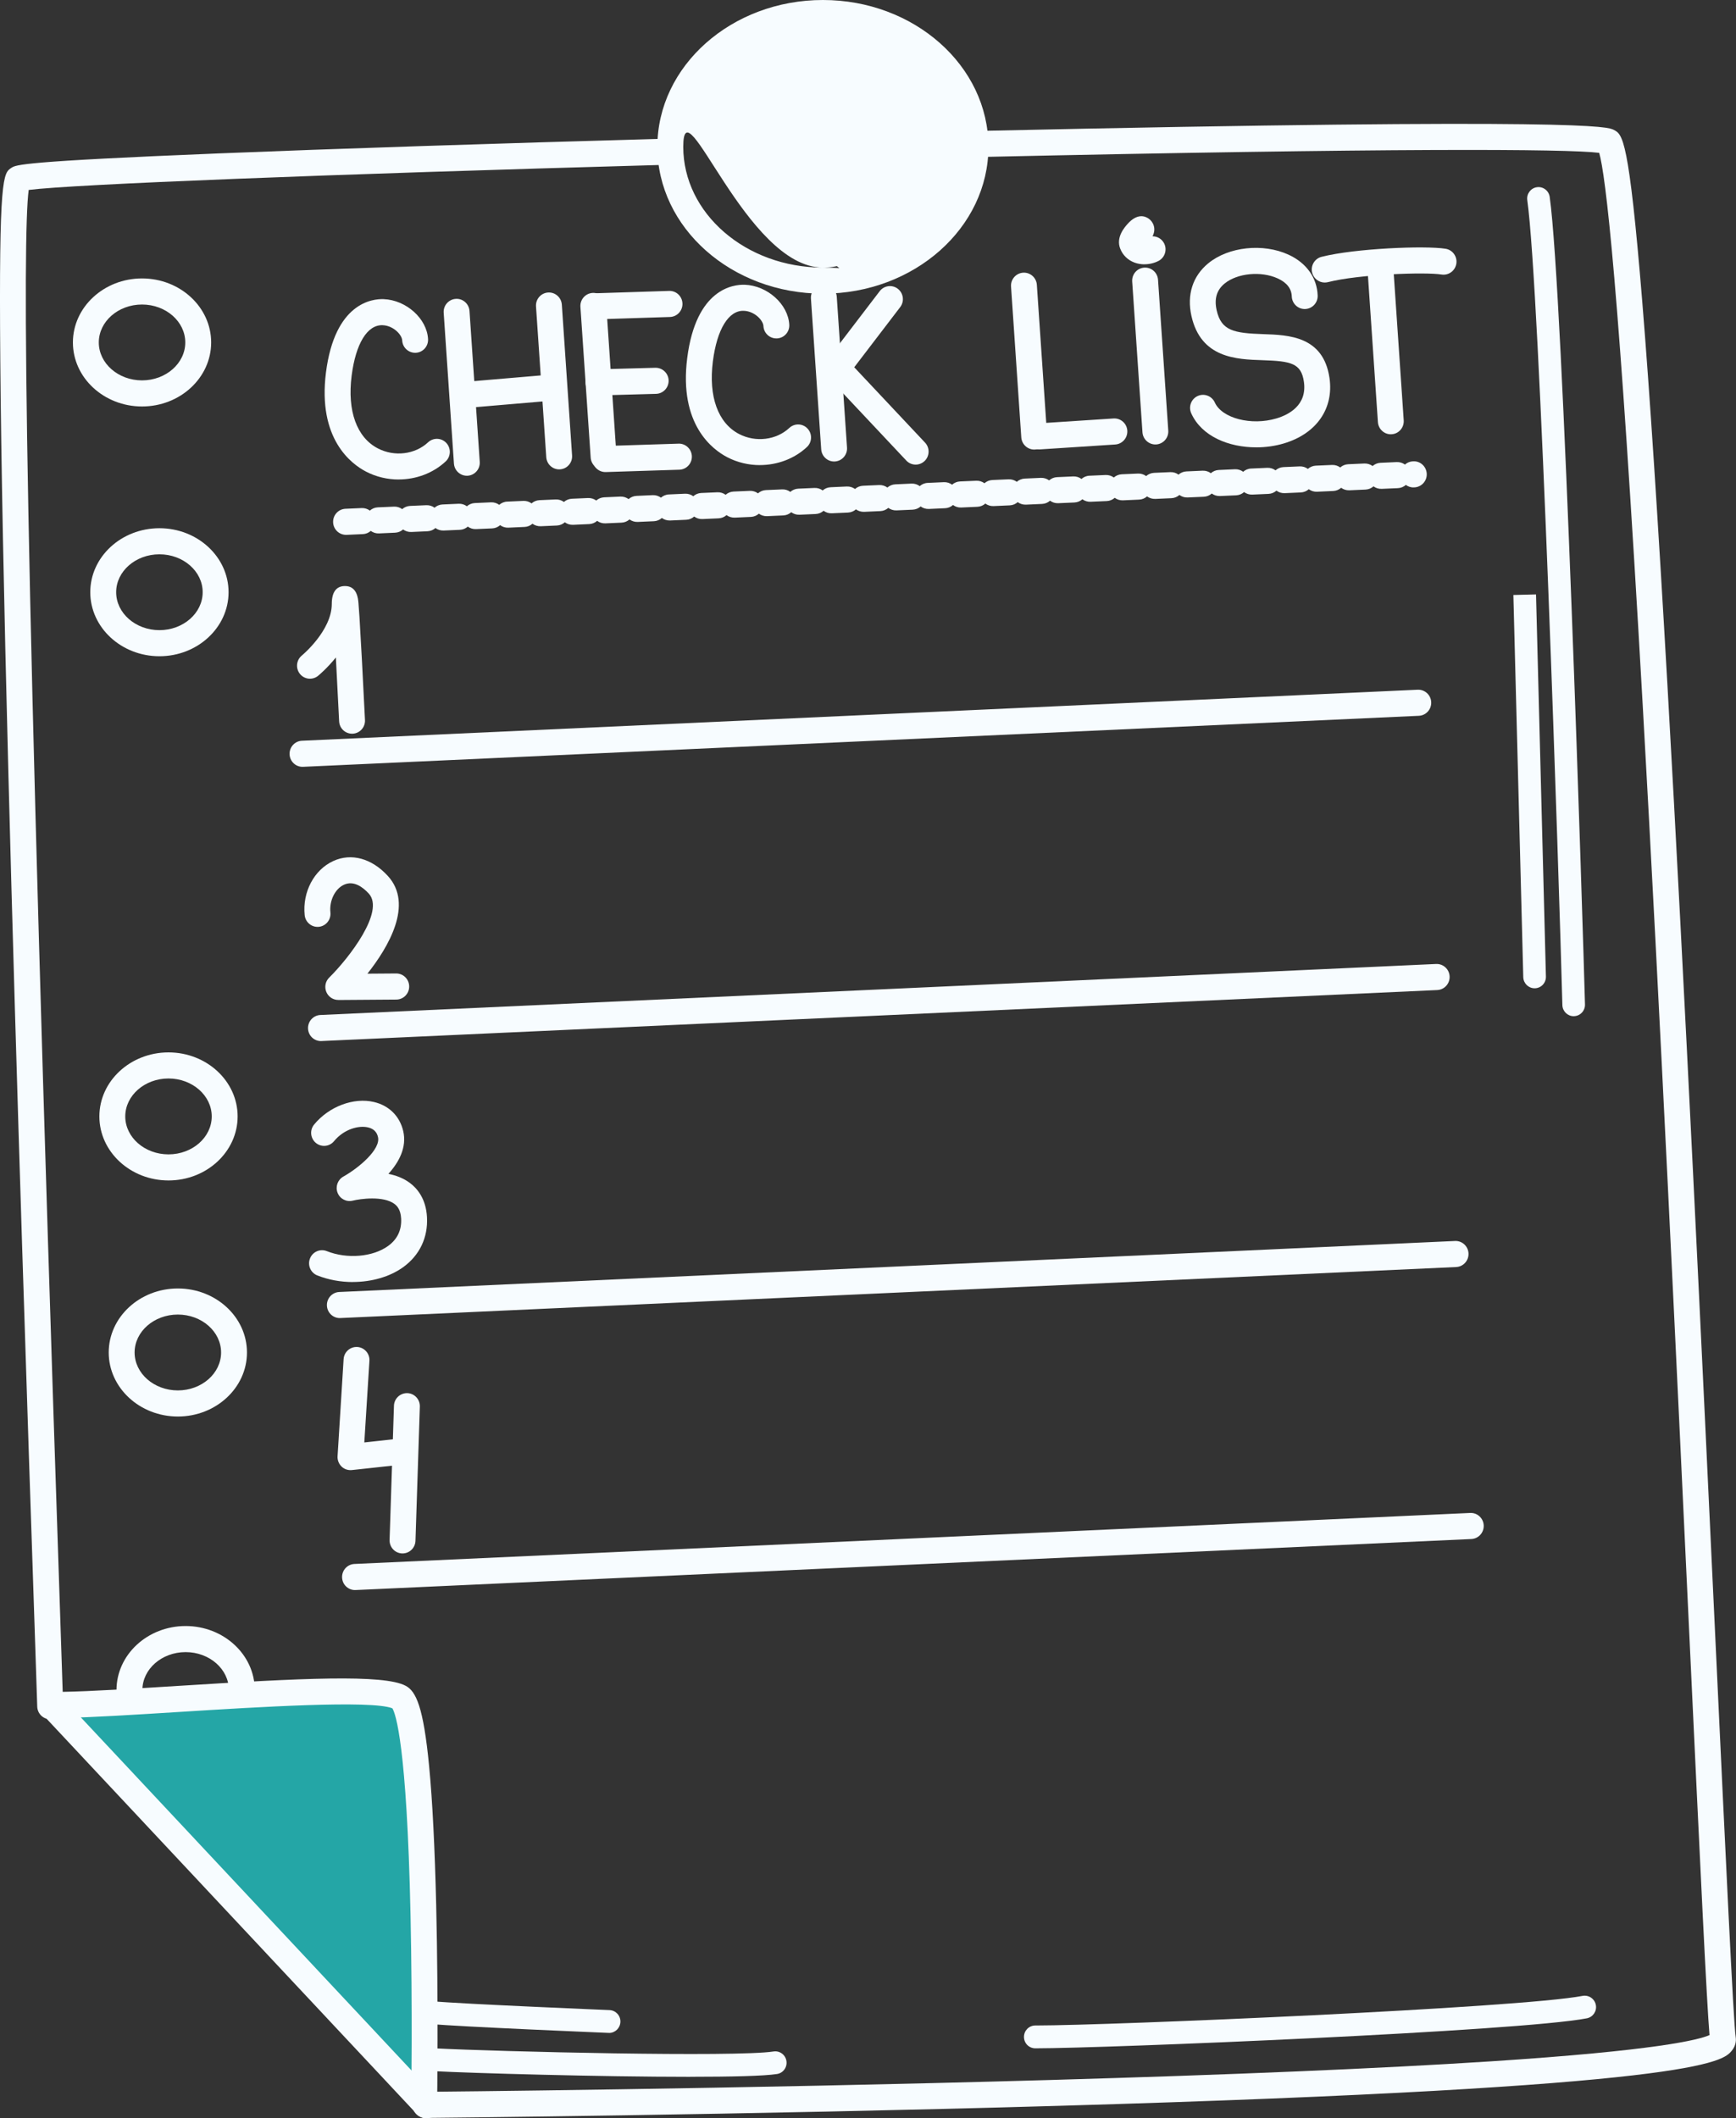 <svg width="91" height="111" viewBox="0 0 91 111" fill="none" xmlns="http://www.w3.org/2000/svg">
<rect x="0" y="0" width="91" height="111" fill="#333333" stroke="none"/>
<g clip-path="url(#clip0_13486_4234)">
<path opacity="0.7" d="M2.73 89.545L22.251 109.949C22.251 109.949 21.747 91.432 21.448 89.338C21.15 87.245 2.73 89.545 2.73 89.545Z" fill="#1FD8D8"/>
<path d="M43.137 15.388C38.353 15.388 34.459 11.936 34.459 7.694C34.459 3.452 38.353 0 43.137 0C47.921 0 51.813 3.452 51.813 7.694C51.813 11.936 47.921 15.388 43.137 15.388ZM43.137 14.021C39.101 14.021 35.816 4.206 35.816 7.694C35.816 11.182 39.099 14.021 43.137 14.021C47.175 14.021 43.137 15.488 43.137 12C43.137 8.512 47.173 14.021 43.137 14.021Z" fill="#F7FCFF"/>
<path d="M22.297 110.979C21.926 110.979 21.623 110.677 21.619 110.303C21.616 109.925 21.916 109.616 22.291 109.612C22.452 109.612 38.617 109.462 54.978 108.994C64.582 108.718 72.373 108.39 78.134 108.016C86.807 107.452 89.039 106.892 89.612 106.639C89.468 104.989 89.137 98.056 88.559 85.778C87.901 71.814 87.001 52.69 86.114 37.015C84.85 14.651 84.156 9.141 83.829 8.01C82.179 7.798 72.929 7.752 51.345 8.227C50.969 8.234 50.66 7.937 50.652 7.559C50.643 7.181 50.94 6.868 51.315 6.86C83.354 6.156 84.29 6.646 84.597 6.807C85.054 7.046 85.384 7.219 86.086 15.803C86.47 20.489 86.914 27.257 87.407 35.916C88.313 51.791 89.237 71.399 89.911 85.713C90.447 97.077 90.869 106.052 90.983 106.738C91.025 106.992 90.952 107.249 90.777 107.459C90.301 108.031 89.183 109.371 55.456 110.347C38.929 110.826 22.464 110.978 22.299 110.979H22.293H22.297Z" fill="#F7FCFF"/>
<path d="M2.63 90.089C2.264 90.089 1.962 89.795 1.952 89.424C1.935 88.829 1.876 87.065 1.786 84.396C1.486 75.482 0.863 56.936 0.438 40.48C0.2 31.277 0.058 24.006 0.015 18.873C-0.064 9.224 0.171 9.07 0.6 8.793C0.843 8.636 1.118 8.458 11.449 8.039C17.482 7.795 25.785 7.521 34.828 7.27C35.206 7.263 35.514 7.557 35.525 7.935C35.535 8.313 35.24 8.627 34.865 8.637C17.139 9.13 3.816 9.658 1.504 9.953C1.179 12.368 1.24 27.753 3.144 84.35C3.234 87.021 3.294 88.786 3.311 89.386C3.321 89.764 3.026 90.078 2.651 90.089C2.644 90.089 2.637 90.089 2.632 90.089H2.63Z" fill="#F7FCFF"/>
<path d="M22.35 111C22.17 111 21.99 110.928 21.856 110.786L2.25 89.858C1.992 89.583 2.005 89.15 2.277 88.892C2.55 88.632 2.979 88.646 3.235 88.92L22.841 109.848C23.099 110.123 23.086 110.556 22.814 110.814C22.684 110.938 22.516 111 22.348 111H22.35Z" fill="#F7FCFF"/>
<path d="M22.238 110.829H22.228C21.853 110.824 21.554 110.513 21.559 110.135C21.559 110.087 21.627 105.276 21.519 100.305C21.325 91.439 20.74 89.805 20.569 89.516C19.472 89.075 13.432 89.453 9.408 89.706C7.066 89.853 4.853 89.991 3.309 90.02C3.306 90.02 3.301 90.02 3.298 90.02C2.928 90.02 2.626 89.723 2.619 89.349C2.612 88.971 2.911 88.66 3.286 88.653C4.8 88.626 6.998 88.487 9.325 88.342C15.788 87.937 20.111 87.718 21.269 88.338C21.804 88.624 22.195 89.429 22.494 92.546C22.669 94.356 22.792 96.812 22.865 99.845C22.987 104.995 22.916 110.106 22.914 110.156C22.909 110.53 22.606 110.829 22.236 110.829H22.238Z" fill="#F7FCFF"/>
<path d="M7.445 21.299C5.447 21.299 3.822 19.794 3.822 17.945C3.822 16.095 5.447 14.59 7.445 14.59C9.443 14.59 11.069 16.095 11.069 17.945C11.069 19.794 9.444 21.299 7.445 21.299ZM7.445 15.957C6.195 15.957 5.179 16.849 5.179 17.945C5.179 19.04 6.197 19.932 7.445 19.932C8.693 19.932 9.712 19.04 9.712 17.945C9.712 16.849 8.695 15.957 7.445 15.957Z" fill="#F7FCFF"/>
<path d="M8.357 34.387C6.359 34.387 4.732 32.881 4.732 31.032C4.732 29.183 6.357 27.679 8.357 27.679C10.356 27.679 11.981 29.183 11.981 31.032C11.981 32.881 10.356 34.387 8.357 34.387ZM8.357 29.046C7.107 29.046 6.089 29.937 6.089 31.032C6.089 32.128 7.107 33.02 8.357 33.02C9.607 33.02 10.624 32.128 10.624 31.032C10.624 29.937 9.607 29.046 8.357 29.046Z" fill="#F7FCFF"/>
<path d="M8.833 61.856C6.835 61.856 5.209 60.35 5.209 58.501C5.209 56.652 6.834 55.146 8.833 55.146C10.833 55.146 12.456 56.652 12.456 58.501C12.456 60.35 10.831 61.856 8.833 61.856ZM8.833 56.513C7.583 56.513 6.566 57.406 6.566 58.501C6.566 59.596 7.583 60.489 8.833 60.489C10.083 60.489 11.099 59.596 11.099 58.501C11.099 57.406 10.081 56.513 8.833 56.513Z" fill="#F7FCFF"/>
<path d="M9.323 74.226C7.326 74.226 5.699 72.72 5.699 70.871C5.699 69.022 7.324 67.516 9.323 67.516C11.323 67.516 12.946 69.022 12.946 70.871C12.946 72.72 11.321 74.226 9.323 74.226ZM9.323 68.883C8.074 68.883 7.056 69.775 7.056 70.871C7.056 71.966 8.074 72.858 9.323 72.858C10.573 72.858 11.589 71.966 11.589 70.871C11.589 69.775 10.572 68.883 9.323 68.883Z" fill="#F7FCFF"/>
<path d="M12.676 89.243C12.301 89.243 11.997 88.937 11.997 88.559C11.997 87.463 10.98 86.571 9.73 86.571C8.48 86.571 7.464 87.463 7.464 88.559C7.464 88.937 7.161 89.243 6.786 89.243C6.411 89.243 6.107 88.937 6.107 88.559C6.107 86.71 7.732 85.204 9.73 85.204C11.728 85.204 13.354 86.71 13.354 88.559C13.354 88.937 13.05 89.243 12.676 89.243Z" fill="#F7FCFF"/>
<path d="M15.857 40.182C15.496 40.182 15.196 39.897 15.18 39.529C15.163 39.152 15.453 38.832 15.826 38.815L74.314 36.142C74.689 36.125 75.006 36.417 75.023 36.793C75.04 37.171 74.75 37.49 74.377 37.508L15.889 40.181C15.879 40.181 15.869 40.181 15.859 40.181L15.857 40.182Z" fill="#F7FCFF"/>
<path d="M16.824 54.553C16.463 54.553 16.163 54.268 16.147 53.9C16.13 53.523 16.42 53.203 16.793 53.186L75.279 50.513C75.654 50.496 75.971 50.788 75.988 51.164C76.005 51.542 75.715 51.861 75.34 51.879L16.854 54.551C16.844 54.551 16.834 54.551 16.824 54.551V54.553Z" fill="#F7FCFF"/>
<path d="M17.814 69.068C17.453 69.068 17.153 68.782 17.137 68.415C17.12 68.037 17.41 67.718 17.784 67.701L76.269 65.028C76.644 65.009 76.961 65.303 76.978 65.679C76.995 66.056 76.705 66.376 76.332 66.393L17.846 69.066C17.836 69.066 17.826 69.066 17.816 69.066L17.814 69.068Z" fill="#F7FCFF"/>
<path d="M18.609 83.319C18.248 83.319 17.948 83.034 17.932 82.666C17.915 82.289 18.205 81.969 18.578 81.952L77.066 79.279C77.441 79.26 77.758 79.554 77.775 79.93C77.792 80.308 77.502 80.628 77.129 80.645L18.641 83.318C18.631 83.318 18.621 83.318 18.611 83.318L18.609 83.319Z" fill="#F7FCFF"/>
<path d="M18.454 38.446C18.094 38.446 17.794 38.162 17.777 37.796C17.73 36.824 17.667 35.578 17.606 34.452C17.144 35.026 16.71 35.383 16.673 35.414C16.381 35.65 15.954 35.604 15.72 35.31C15.486 35.016 15.532 34.587 15.822 34.349C15.842 34.334 17.39 33.047 17.392 31.647C17.392 31.036 17.619 30.719 18.065 30.709C18.072 30.709 18.081 30.709 18.087 30.709C18.716 30.709 18.771 31.362 18.791 31.608C18.806 31.786 18.823 32.039 18.844 32.343C18.881 32.943 18.927 33.741 18.969 34.541C19.054 36.135 19.132 37.73 19.132 37.73C19.151 38.108 18.862 38.427 18.488 38.446C18.476 38.446 18.465 38.446 18.454 38.446Z" fill="#F7FCFF"/>
<path d="M17.732 52.398C17.457 52.398 17.209 52.231 17.104 51.974C16.999 51.716 17.058 51.421 17.257 51.226C18.303 50.192 20.186 47.755 19.331 46.823C19.019 46.483 18.541 46.128 18.032 46.36C17.562 46.574 17.255 47.199 17.32 47.815C17.358 48.191 17.087 48.526 16.716 48.565C16.343 48.604 16.01 48.331 15.971 47.956C15.846 46.745 16.463 45.576 17.474 45.116C18.418 44.685 19.485 44.978 20.328 45.897C21.695 47.387 20.354 49.638 19.26 51.021L20.766 51.01H20.771C21.144 51.01 21.446 51.313 21.449 51.689C21.452 52.067 21.151 52.374 20.776 52.378L17.737 52.4H17.732V52.398Z" fill="#F7FCFF"/>
<path d="M18.497 67.179C17.861 67.179 17.216 67.065 16.629 66.831C16.282 66.692 16.11 66.294 16.25 65.944C16.387 65.593 16.782 65.421 17.13 65.559C18.191 65.983 19.545 65.869 20.347 65.287C20.83 64.937 21.058 64.455 21.027 63.855C21.002 63.382 20.815 63.191 20.678 63.086C20.089 62.647 18.871 62.82 18.49 62.915C18.159 62.997 17.818 62.821 17.695 62.5C17.571 62.181 17.701 61.818 18 61.652C18.819 61.194 19.964 60.22 19.814 59.581C19.752 59.309 19.58 59.145 19.295 59.077C18.8 58.959 18.027 59.169 17.51 59.798C17.27 60.089 16.843 60.128 16.555 59.887C16.267 59.646 16.227 59.215 16.467 58.925C17.247 57.978 18.539 57.493 19.606 57.746C20.394 57.932 20.952 58.486 21.136 59.265C21.336 60.121 20.913 60.899 20.36 61.511C20.756 61.589 21.147 61.734 21.485 61.986C21.866 62.269 22.331 62.811 22.382 63.78C22.44 64.845 21.997 65.773 21.141 66.395C20.433 66.908 19.474 67.176 18.498 67.176L18.497 67.179Z" fill="#F7FCFF"/>
<path d="M18.371 77.035C18.198 77.035 18.029 76.969 17.903 76.846C17.759 76.705 17.683 76.51 17.695 76.309L18.012 71.221C18.035 70.843 18.358 70.56 18.731 70.582C19.104 70.606 19.389 70.931 19.365 71.307L19.097 75.584L20.735 75.406C21.108 75.365 21.443 75.637 21.483 76.013C21.524 76.389 21.254 76.726 20.881 76.767L18.442 77.032C18.419 77.035 18.393 77.035 18.369 77.035H18.371Z" fill="#F7FCFF"/>
<path d="M21.101 81.4C21.101 81.4 21.085 81.4 21.078 81.4C20.704 81.388 20.41 81.072 20.422 80.694L20.651 73.662C20.663 73.284 20.977 72.992 21.352 73C21.726 73.012 22.02 73.328 22.008 73.706L21.779 80.739C21.767 81.108 21.465 81.4 21.101 81.4Z" fill="#F7FCFF"/>
<path d="M20.898 25.126C20.313 25.126 19.724 24.991 19.19 24.714C18.41 24.311 16.646 22.995 17.087 19.518C17.552 15.865 19.516 15.653 20.108 15.675C21.293 15.719 22.382 16.697 22.438 17.768C22.458 18.146 22.17 18.468 21.795 18.486C21.422 18.503 21.102 18.216 21.083 17.839C21.068 17.54 20.62 17.061 20.057 17.041C19.255 17.01 18.648 18.001 18.432 19.691C18.198 21.535 18.7 22.923 19.809 23.497C20.676 23.947 21.758 23.815 22.44 23.177C22.714 22.921 23.143 22.937 23.398 23.213C23.652 23.49 23.637 23.923 23.362 24.179C22.697 24.799 21.802 25.124 20.896 25.124L20.898 25.126Z" fill="#F7FCFF"/>
<path d="M24.472 24.929C24.119 24.929 23.82 24.652 23.795 24.292L23.258 16.389C23.232 16.013 23.514 15.687 23.888 15.661C24.263 15.634 24.585 15.919 24.611 16.297L25.148 24.2C25.174 24.576 24.892 24.902 24.517 24.928C24.502 24.928 24.485 24.928 24.47 24.928L24.472 24.929Z" fill="#F7FCFF"/>
<path d="M29.312 24.596C28.959 24.596 28.66 24.319 28.635 23.959L28.097 16.056C28.072 15.68 28.353 15.354 28.728 15.328C29.103 15.303 29.425 15.586 29.451 15.964L29.988 23.866C30.014 24.242 29.732 24.569 29.357 24.594C29.342 24.594 29.325 24.594 29.31 24.594L29.312 24.596Z" fill="#F7FCFF"/>
<path d="M24.334 21.383C23.984 21.383 23.688 21.113 23.659 20.758C23.627 20.382 23.905 20.05 24.278 20.019L28.892 19.626C29.265 19.596 29.595 19.874 29.625 20.25C29.657 20.626 29.379 20.957 29.006 20.988L24.391 21.381C24.373 21.381 24.352 21.383 24.334 21.383Z" fill="#F7FCFF"/>
<path d="M31.64 24.618C31.287 24.618 30.988 24.341 30.963 23.981L30.425 16.078C30.4 15.702 30.681 15.376 31.056 15.35C31.431 15.325 31.753 15.608 31.779 15.986L32.316 23.889C32.342 24.265 32.06 24.591 31.686 24.616C31.67 24.616 31.653 24.616 31.638 24.616L31.64 24.618Z" fill="#F7FCFF"/>
<path d="M31.241 16.733C30.877 16.733 30.575 16.441 30.563 16.072C30.551 15.694 30.844 15.379 31.219 15.367L35.076 15.244C35.449 15.231 35.763 15.528 35.774 15.906C35.786 16.283 35.493 16.598 35.118 16.61L31.262 16.733C31.262 16.733 31.246 16.733 31.239 16.733H31.241Z" fill="#F7FCFF"/>
<path d="M31.374 20.72C31.008 20.72 30.706 20.426 30.696 20.055C30.685 19.677 30.98 19.363 31.355 19.353L34.352 19.271C34.725 19.264 35.039 19.558 35.049 19.936C35.059 20.313 34.764 20.628 34.389 20.638L31.393 20.72C31.393 20.72 31.381 20.72 31.374 20.72Z" fill="#F7FCFF"/>
<path d="M31.733 24.736C31.369 24.736 31.067 24.444 31.055 24.075C31.043 23.697 31.337 23.383 31.711 23.371L35.568 23.248C35.938 23.234 36.255 23.531 36.267 23.909C36.279 24.287 35.985 24.601 35.61 24.613L31.754 24.736C31.754 24.736 31.738 24.736 31.732 24.736H31.733Z" fill="#F7FCFF"/>
<path d="M39.834 24.372C39.248 24.372 38.66 24.237 38.126 23.96C37.346 23.557 35.582 22.241 36.023 18.765C36.487 15.111 38.451 14.901 39.043 14.921C40.229 14.966 41.318 15.945 41.373 17.015C41.394 17.393 41.105 17.714 40.731 17.733C40.354 17.75 40.037 17.463 40.019 17.085C40.003 16.786 39.556 16.307 38.992 16.287C38.197 16.254 37.583 17.247 37.368 18.938C37.134 20.782 37.636 22.169 38.745 22.744C39.611 23.193 40.693 23.061 41.375 22.424C41.65 22.168 42.079 22.183 42.333 22.46C42.588 22.737 42.572 23.169 42.298 23.425C41.633 24.046 40.737 24.37 39.832 24.37L39.834 24.372Z" fill="#F7FCFF"/>
<path d="M43.724 24.183C43.371 24.183 43.072 23.906 43.047 23.545L42.509 15.644C42.484 15.268 42.766 14.942 43.14 14.916C43.515 14.891 43.837 15.174 43.863 15.552L44.4 23.453C44.426 23.829 44.144 24.155 43.77 24.181C43.754 24.181 43.737 24.181 43.722 24.181L43.724 24.183Z" fill="#F7FCFF"/>
<path d="M43.864 20.004C43.72 20.004 43.574 19.958 43.45 19.862C43.154 19.631 43.098 19.202 43.327 18.903L46.113 15.258C46.342 14.959 46.768 14.903 47.064 15.133C47.361 15.364 47.417 15.793 47.188 16.092L44.402 19.737C44.268 19.912 44.068 20.004 43.864 20.004Z" fill="#F7FCFF"/>
<path d="M47.998 24.346C47.819 24.346 47.639 24.275 47.507 24.133L43.645 20.026C43.387 19.753 43.399 19.319 43.67 19.061C43.942 18.801 44.371 18.813 44.629 19.086L48.49 23.193C48.748 23.466 48.736 23.901 48.465 24.159C48.334 24.283 48.166 24.346 47.998 24.346Z" fill="#F7FCFF"/>
<path d="M54.212 23.557C53.859 23.557 53.561 23.28 53.535 22.919L52.998 15.017C52.972 14.641 53.254 14.315 53.629 14.289C54.002 14.263 54.326 14.547 54.351 14.925L54.889 22.827C54.914 23.203 54.633 23.53 54.258 23.555C54.242 23.555 54.225 23.555 54.21 23.555L54.212 23.557Z" fill="#F7FCFF"/>
<path d="M60.563 23.29C60.211 23.29 59.912 23.014 59.887 22.653L59.349 14.752C59.324 14.376 59.605 14.05 59.98 14.024C60.353 13.998 60.677 14.282 60.703 14.66L61.24 22.561C61.266 22.937 60.984 23.263 60.609 23.289C60.594 23.289 60.577 23.289 60.562 23.289L60.563 23.29Z" fill="#F7FCFF"/>
<path d="M54.485 23.55C54.13 23.55 53.832 23.273 53.808 22.911C53.784 22.535 54.068 22.209 54.441 22.185L58.372 21.928C58.747 21.904 59.069 22.19 59.093 22.566C59.116 22.942 58.833 23.268 58.46 23.292L54.529 23.548C54.514 23.548 54.498 23.548 54.485 23.548V23.55Z" fill="#F7FCFF"/>
<path d="M59.998 13.851C59.816 13.851 59.635 13.821 59.468 13.759C59.121 13.629 58.856 13.373 58.724 13.036C58.483 12.438 58.95 11.912 59.104 11.737C59.611 11.168 60.02 11.319 60.217 11.459C60.456 11.628 60.62 11.989 60.415 12.382H60.418C60.663 12.382 60.897 12.515 61.019 12.746C61.193 13.079 61.066 13.493 60.735 13.669C60.511 13.787 60.252 13.848 59.996 13.848L59.998 13.851Z" fill="#F7FCFF"/>
<path d="M65.846 23.441C64.426 23.441 62.993 22.875 62.444 21.657C62.289 21.313 62.438 20.908 62.781 20.751C63.122 20.595 63.524 20.747 63.68 21.091C64.053 21.92 65.594 22.318 66.912 21.925C67.528 21.742 68.532 21.248 68.349 20C68.206 19.028 67.67 18.924 66.174 18.874C64.813 18.83 62.949 18.768 62.454 16.555C62.206 15.446 62.52 14.467 63.337 13.797C64.399 12.927 66.207 12.732 67.541 13.344C68.481 13.775 69.039 14.556 69.071 15.485C69.085 15.863 68.791 16.179 68.416 16.193C68.042 16.206 67.728 15.911 67.714 15.533C67.701 15.125 67.453 14.807 66.978 14.59C66.108 14.192 64.859 14.311 64.192 14.858C63.778 15.198 63.642 15.655 63.776 16.256C64.017 17.331 64.67 17.457 66.219 17.509C67.548 17.553 69.368 17.613 69.69 19.8C69.926 21.41 69.008 22.728 67.296 23.237C66.841 23.372 66.344 23.442 65.847 23.442L65.846 23.441Z" fill="#F7FCFF"/>
<path d="M72.905 22.757C72.553 22.757 72.254 22.48 72.229 22.12L71.691 14.217C71.666 13.841 71.947 13.515 72.322 13.489C72.695 13.462 73.019 13.747 73.044 14.125L73.582 22.027C73.607 22.403 73.326 22.73 72.951 22.755C72.936 22.755 72.919 22.755 72.904 22.755L72.905 22.757Z" fill="#F7FCFF"/>
<path d="M69.441 14.805C69.137 14.805 68.861 14.598 68.782 14.289C68.691 13.923 68.911 13.551 69.274 13.458C71.035 13.012 74.718 12.864 75.776 13.035C76.146 13.094 76.399 13.445 76.34 13.817C76.28 14.19 75.933 14.444 75.563 14.385C74.722 14.248 71.24 14.369 69.607 14.785C69.551 14.798 69.495 14.805 69.441 14.805Z" fill="#F7FCFF"/>
<path d="M18.138 28.026C17.777 28.026 17.477 27.739 17.462 27.373C17.445 26.995 17.735 26.676 18.11 26.66L18.957 26.623C19.117 26.616 19.268 26.666 19.388 26.755C19.5 26.655 19.644 26.592 19.805 26.585L20.652 26.548C20.811 26.539 20.962 26.59 21.082 26.679C21.194 26.58 21.338 26.517 21.5 26.51L22.348 26.473C22.509 26.466 22.658 26.515 22.778 26.604C22.89 26.505 23.035 26.442 23.196 26.435L24.044 26.397C24.205 26.39 24.354 26.44 24.474 26.529C24.586 26.43 24.73 26.367 24.892 26.36L25.738 26.322C25.899 26.315 26.048 26.365 26.169 26.454C26.28 26.355 26.425 26.291 26.586 26.285L27.434 26.247C27.595 26.24 27.744 26.29 27.864 26.378C27.976 26.279 28.12 26.216 28.282 26.209L29.13 26.172C29.289 26.165 29.44 26.215 29.56 26.303C29.672 26.204 29.817 26.141 29.978 26.134L30.824 26.097C30.983 26.09 31.134 26.139 31.255 26.228C31.366 26.129 31.511 26.066 31.672 26.059L32.52 26.021C32.679 26.015 32.83 26.064 32.95 26.153C33.062 26.054 33.207 25.991 33.368 25.984L34.216 25.946C34.377 25.939 34.526 25.989 34.647 26.078C34.758 25.979 34.903 25.915 35.064 25.909L35.91 25.871C36.069 25.864 36.22 25.914 36.341 26.003C36.453 25.903 36.597 25.84 36.758 25.833L37.606 25.796C37.765 25.789 37.916 25.838 38.037 25.927C38.149 25.828 38.293 25.765 38.454 25.758L39.302 25.721C39.461 25.714 39.612 25.763 39.733 25.851C39.844 25.751 39.989 25.688 40.15 25.681L40.998 25.644C41.157 25.637 41.308 25.686 41.428 25.775C41.54 25.676 41.685 25.613 41.846 25.606L42.694 25.569C42.855 25.562 43.004 25.611 43.124 25.7C43.236 25.601 43.38 25.538 43.542 25.531L44.39 25.493C44.549 25.486 44.7 25.536 44.82 25.623C44.932 25.524 45.076 25.461 45.237 25.454L46.086 25.416C46.245 25.41 46.396 25.459 46.516 25.548C46.628 25.449 46.772 25.386 46.933 25.379L47.781 25.341C47.943 25.334 48.092 25.384 48.212 25.473C48.324 25.374 48.468 25.31 48.629 25.304L49.477 25.266C49.638 25.259 49.788 25.309 49.908 25.398C50.02 25.298 50.164 25.235 50.325 25.228L51.173 25.191C51.334 25.184 51.484 25.233 51.604 25.322C51.716 25.223 51.86 25.16 52.021 25.153L52.869 25.116C53.03 25.109 53.179 25.158 53.3 25.247C53.412 25.148 53.556 25.085 53.717 25.078L54.563 25.04C54.724 25.034 54.874 25.083 54.994 25.172C55.106 25.073 55.25 25.01 55.411 25.003L56.259 24.965C56.419 24.958 56.57 25.008 56.69 25.097C56.802 24.998 56.946 24.934 57.107 24.928L57.955 24.89C58.115 24.883 58.266 24.933 58.386 25.022C58.498 24.922 58.642 24.859 58.803 24.852L59.65 24.815C59.811 24.808 59.96 24.858 60.08 24.946C60.192 24.847 60.336 24.784 60.498 24.777L61.345 24.74C61.505 24.733 61.656 24.782 61.776 24.871C61.888 24.772 62.032 24.709 62.193 24.702L63.041 24.664C63.203 24.658 63.352 24.707 63.472 24.796C63.584 24.697 63.728 24.634 63.889 24.627L64.736 24.589C64.895 24.582 65.046 24.632 65.166 24.721C65.278 24.622 65.422 24.558 65.584 24.552L66.431 24.514C66.591 24.507 66.742 24.557 66.862 24.646C66.974 24.547 67.118 24.483 67.279 24.476L68.127 24.439C68.288 24.432 68.438 24.482 68.558 24.57C68.67 24.471 68.814 24.408 68.975 24.401L69.823 24.364C69.983 24.357 70.134 24.406 70.254 24.495C70.366 24.396 70.51 24.333 70.671 24.326L71.519 24.288C71.68 24.282 71.83 24.331 71.95 24.42C72.062 24.321 72.206 24.258 72.367 24.251L73.215 24.213C73.375 24.206 73.526 24.256 73.646 24.343C73.758 24.244 73.904 24.181 74.063 24.174H74.082C74.457 24.153 74.772 24.449 74.789 24.827C74.806 25.204 74.514 25.522 74.141 25.539H74.123C73.963 25.55 73.814 25.498 73.694 25.41C73.582 25.509 73.437 25.572 73.276 25.579L72.428 25.616C72.267 25.623 72.118 25.574 71.998 25.485C71.886 25.584 71.741 25.647 71.58 25.654L70.732 25.692C70.571 25.697 70.422 25.649 70.302 25.56C70.19 25.659 70.046 25.722 69.884 25.729L69.036 25.767C68.875 25.774 68.726 25.724 68.606 25.635C68.494 25.734 68.35 25.797 68.189 25.804L67.341 25.842C67.179 25.847 67.03 25.799 66.91 25.71C66.798 25.809 66.654 25.873 66.493 25.88L65.645 25.917C65.485 25.924 65.334 25.874 65.214 25.785C65.102 25.885 64.958 25.948 64.797 25.955L63.95 25.992C63.789 25.997 63.64 25.95 63.52 25.861C63.408 25.96 63.264 26.023 63.102 26.03L62.254 26.067C62.093 26.074 61.944 26.025 61.824 25.936C61.712 26.035 61.568 26.098 61.407 26.105L60.559 26.143C60.399 26.148 60.248 26.1 60.128 26.011C60.016 26.11 59.872 26.174 59.711 26.18L58.864 26.218C58.703 26.225 58.554 26.175 58.434 26.086C58.322 26.185 58.177 26.249 58.016 26.256L57.168 26.293C57.009 26.3 56.858 26.25 56.738 26.162C56.626 26.261 56.481 26.324 56.32 26.331L55.472 26.368C55.313 26.375 55.162 26.326 55.042 26.237C54.93 26.336 54.786 26.399 54.624 26.406L53.778 26.444C53.619 26.45 53.468 26.401 53.347 26.312C53.236 26.411 53.091 26.474 52.93 26.481L52.082 26.519C51.921 26.526 51.772 26.476 51.651 26.387C51.54 26.486 51.395 26.549 51.234 26.556L50.386 26.594C50.224 26.601 50.076 26.551 49.956 26.462C49.844 26.561 49.7 26.625 49.538 26.631L48.69 26.669C48.529 26.676 48.38 26.626 48.26 26.538C48.148 26.637 48.004 26.7 47.843 26.707L46.995 26.744C46.833 26.751 46.684 26.701 46.564 26.613C46.452 26.712 46.308 26.775 46.147 26.782L45.299 26.82C45.138 26.826 44.988 26.777 44.868 26.69C44.756 26.789 44.612 26.852 44.451 26.859L43.603 26.896C43.441 26.903 43.292 26.854 43.172 26.765C43.06 26.864 42.916 26.927 42.755 26.934L41.907 26.972C41.746 26.978 41.596 26.929 41.476 26.84C41.364 26.939 41.22 27.002 41.059 27.009L40.211 27.047C40.051 27.054 39.9 27.004 39.78 26.917C39.668 27.016 39.524 27.079 39.363 27.086L38.515 27.124C38.355 27.129 38.205 27.081 38.084 26.992C37.972 27.091 37.828 27.154 37.667 27.161L36.819 27.199C36.66 27.206 36.509 27.156 36.388 27.067C36.276 27.166 36.132 27.23 35.971 27.236L35.125 27.274C34.965 27.279 34.814 27.231 34.694 27.142C34.582 27.242 34.438 27.305 34.277 27.312L33.429 27.349C33.268 27.356 33.118 27.306 32.998 27.218C32.886 27.317 32.742 27.38 32.581 27.387L31.733 27.424C31.573 27.43 31.422 27.382 31.302 27.293C31.19 27.392 31.046 27.455 30.885 27.462L30.039 27.5C29.879 27.506 29.728 27.457 29.608 27.368C29.496 27.467 29.352 27.53 29.191 27.537L28.343 27.575C28.183 27.58 28.032 27.532 27.912 27.443C27.8 27.542 27.656 27.606 27.495 27.612L26.647 27.65C26.487 27.657 26.336 27.607 26.216 27.518C26.104 27.618 25.96 27.681 25.799 27.688L24.953 27.725C24.791 27.732 24.642 27.683 24.522 27.594C24.41 27.693 24.266 27.756 24.105 27.763L23.257 27.8C23.096 27.807 22.946 27.758 22.826 27.669C22.714 27.768 22.57 27.831 22.409 27.838L21.561 27.876C21.4 27.883 21.25 27.833 21.13 27.744C21.018 27.843 20.874 27.906 20.713 27.913L19.866 27.951C19.705 27.958 19.556 27.908 19.436 27.819C19.324 27.918 19.18 27.982 19.018 27.988L18.171 28.026C18.16 28.026 18.15 28.026 18.14 28.026H18.138Z" fill="#F7FCFF"/>
<path d="M36.181 108.826C31.471 108.826 24.745 108.635 22.697 108.527C22.369 108.51 22.118 108.228 22.134 107.9C22.15 107.57 22.427 107.317 22.758 107.332C26.121 107.507 38.582 107.804 40.548 107.498C40.872 107.447 41.175 107.671 41.224 107.997C41.275 108.324 41.053 108.63 40.729 108.679C40.053 108.785 38.325 108.824 36.181 108.824V108.826Z" fill="#F7FCFF"/>
<path d="M31.931 106.524C31.931 106.524 31.914 106.524 31.905 106.524C31.59 106.51 24.15 106.205 22.544 106.056C22.218 106.025 21.977 105.735 22.006 105.406C22.037 105.078 22.323 104.836 22.652 104.865C24.228 105.01 31.877 105.326 31.953 105.33C32.28 105.343 32.535 105.622 32.521 105.952C32.507 106.273 32.245 106.526 31.929 106.526L31.931 106.524Z" fill="#F7FCFF"/>
<path d="M54.308 107.332H54.268C53.94 107.332 53.674 107.064 53.676 106.733C53.676 106.403 53.942 106.136 54.269 106.136C54.281 106.138 54.3 106.136 54.315 106.136C58.172 106.136 79.708 105.215 82.958 104.584C83.28 104.525 83.59 104.735 83.653 105.059C83.716 105.384 83.504 105.697 83.181 105.76C79.676 106.439 57.924 107.332 54.307 107.332H54.308Z" fill="#F7FCFF"/>
<path d="M82.492 53.249C82.172 53.249 81.907 52.991 81.899 52.666C81.731 46.335 80.718 15.15 80.059 10.486C80.013 10.16 80.238 9.856 80.562 9.81C80.886 9.762 81.188 9.991 81.234 10.317C81.939 15.304 82.987 48.972 83.084 52.634C83.093 52.964 82.835 53.239 82.506 53.248C82.501 53.248 82.496 53.248 82.489 53.248L82.492 53.249Z" fill="#F7FCFF"/>
<path d="M80.443 51.786C80.122 51.786 79.858 51.528 79.849 51.204C79.725 46.516 79.33 31.177 79.33 31.177L80.517 31.147C80.517 31.147 80.912 46.485 81.036 51.173C81.045 51.503 80.787 51.778 80.458 51.786C80.453 51.786 80.448 51.786 80.441 51.786H80.443Z" fill="#F7FCFF"/>
</g>
<defs>
<clipPath id="clip0_13486_4234">
<rect width="91" height="111" fill="white"/>
</clipPath>
</defs>
</svg>

